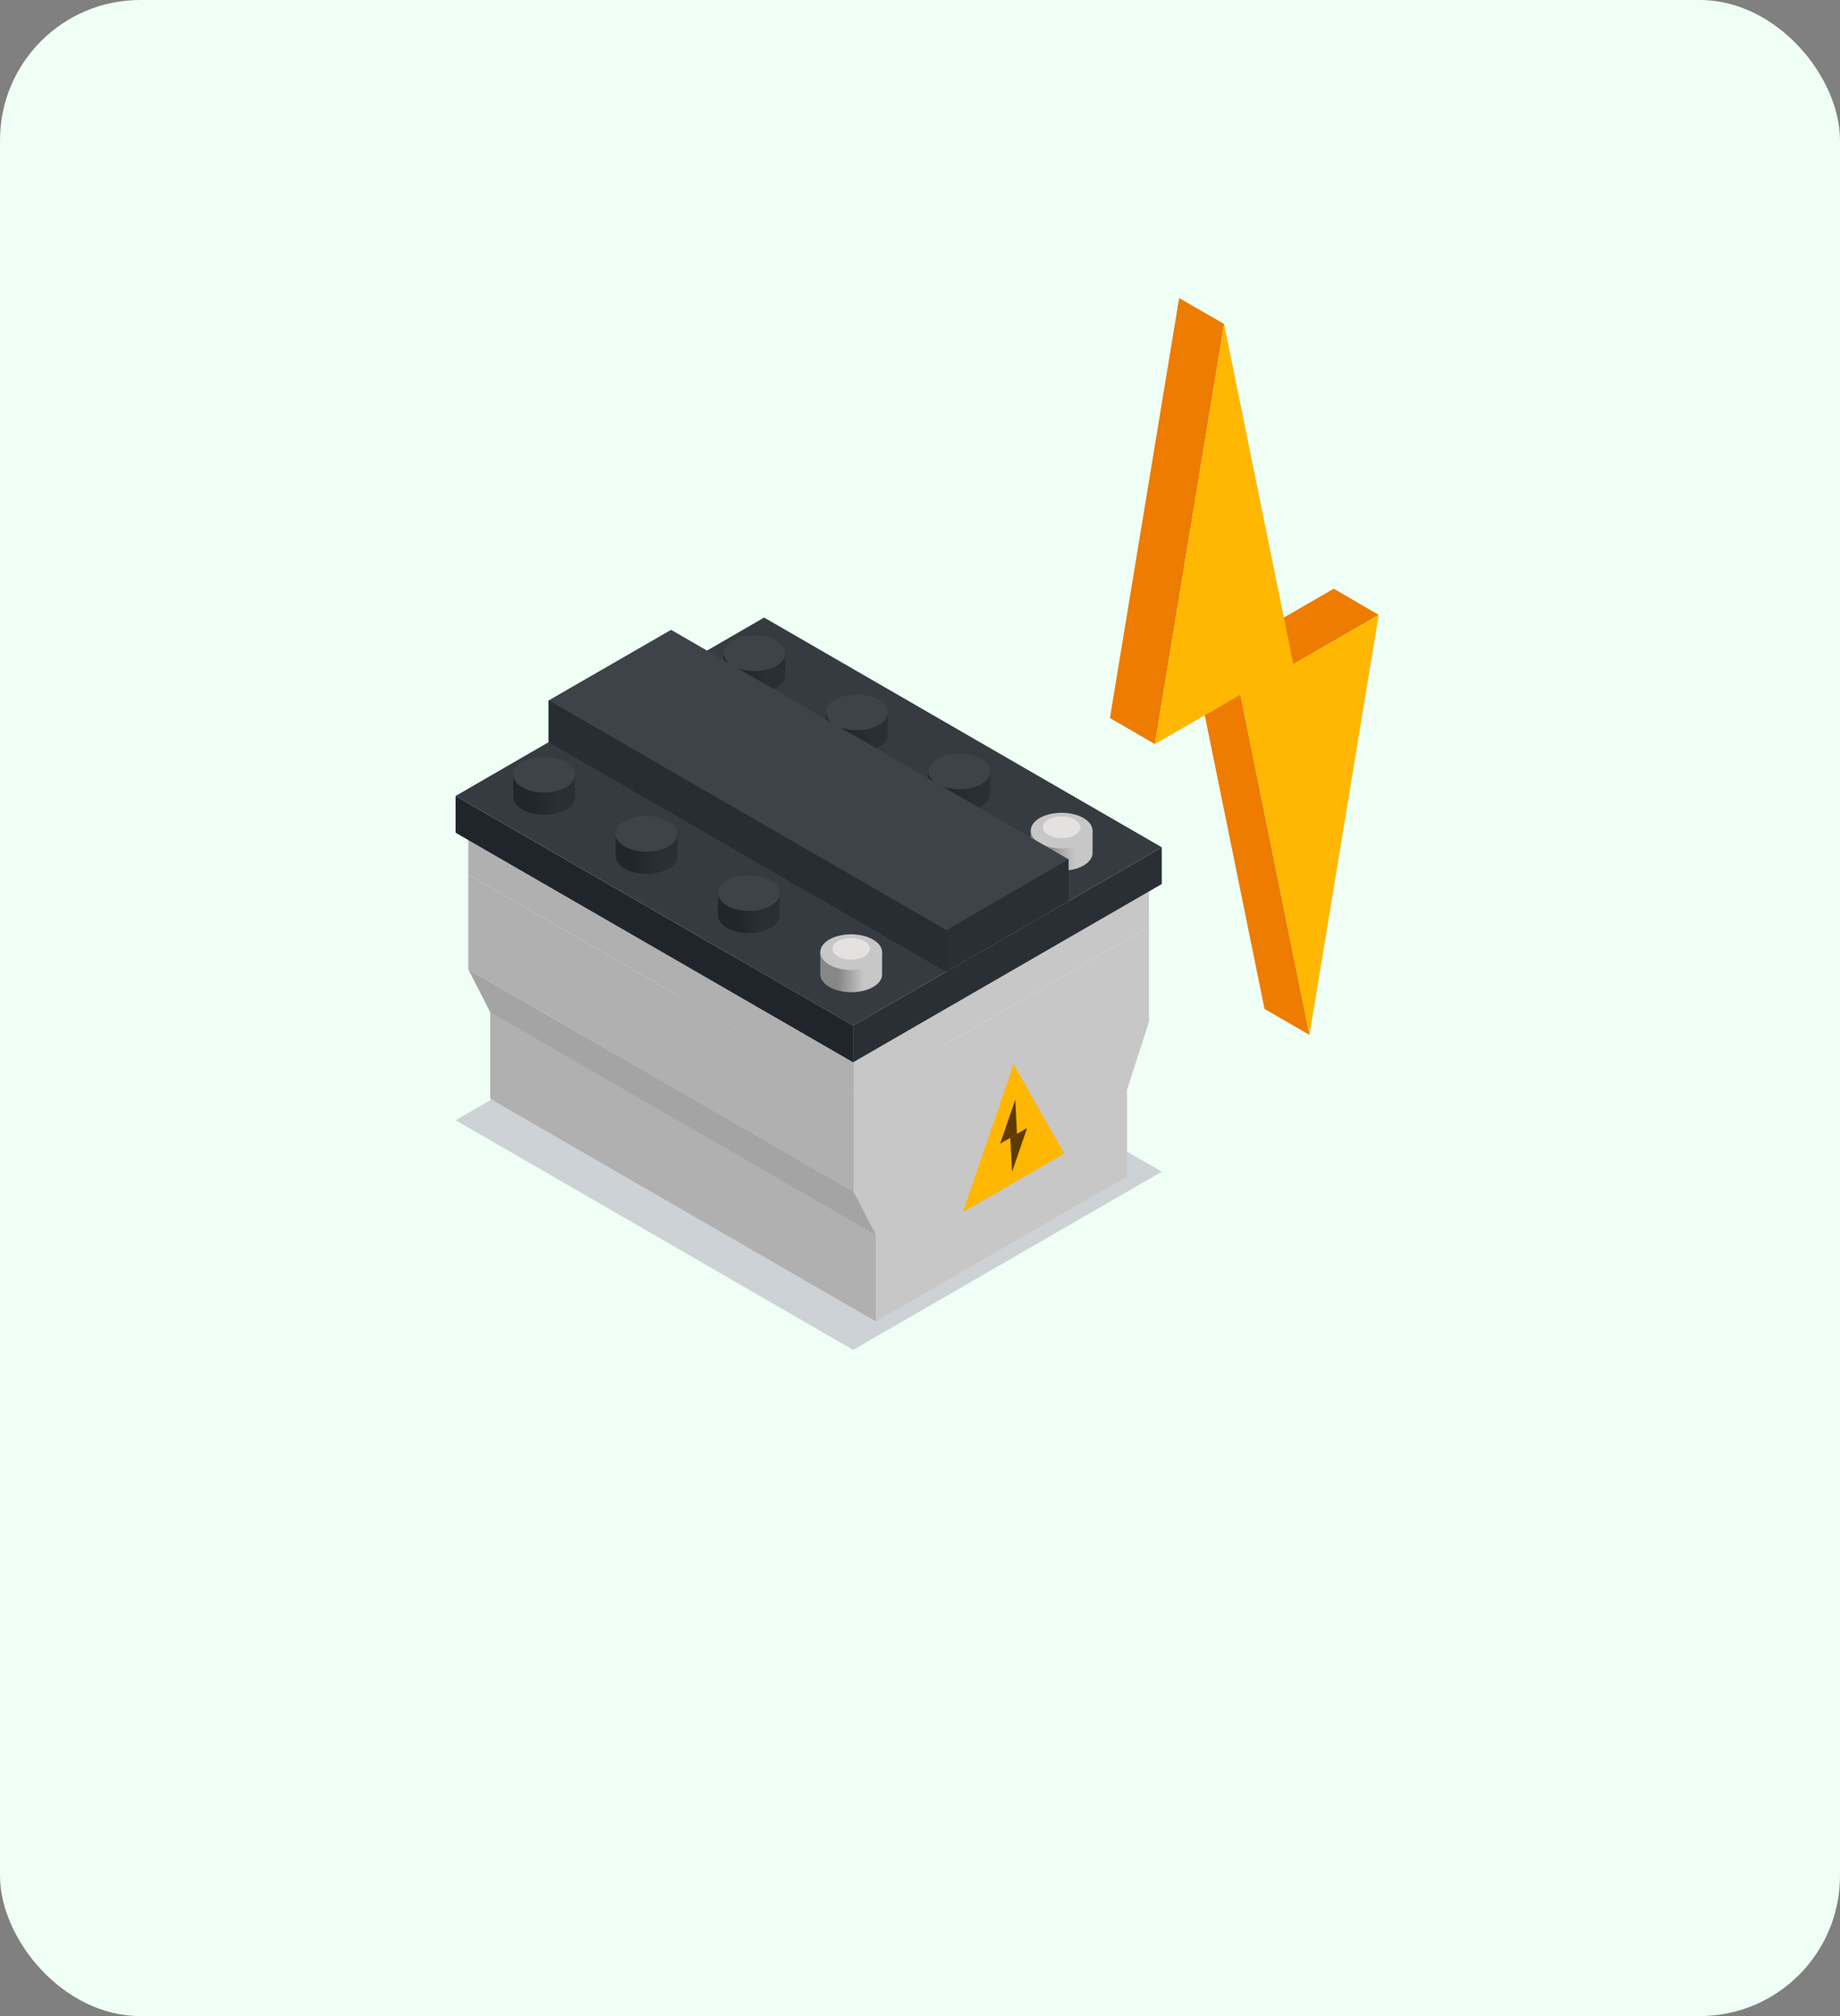<svg xmlns="http://www.w3.org/2000/svg" width="105" height="115" fill="none"><rect width="100%" height="100%" fill="#808080" stroke="none"/><rect width="105" height="115" fill="#EFFFF5" rx="8"></rect><path fill="#ED7C00" d="m67.288 17 2.567 1.483-3.95 23.96-2.566-1.483zM78.677 35.074l-2.567-1.491-7.9 4.565 2.575 1.483z"></path><path fill="#ED7C00" d="M74.727 59.034 72.16 57.55l-3.95-19.403 2.575 1.483z"></path><path fill="#FFB702" d="m69.855 18.483-3.95 23.96 7.9-4.557zM74.727 59.034l3.95-23.96-7.892 4.557z"></path><path fill="#CDD2D6" d="M48.684 77 26 63.898l17.605-10.166 22.692 13.102z" style="mix-blend-mode:multiply"></path><path fill="#B0B0B0" d="m49.983 69.977-22.008-12.71v5.41l22.008 12.702zM48.73 62.584 26.723 49.882v5.41L48.73 67.994z"></path><path fill="#A4A4A4" d="M49.983 70.438 27.975 57.735l-1.253-2.443L48.73 67.994z"></path><path fill="#C7C7C7" d="M65.567 58.273v-5.41l-16.836 9.721v5.41l1.252 2.444v4.94l14.332-8.275V62.16z"></path><path fill="#FFB702" d="m57.844 60.701-2.897 8.446 5.786-3.343z"></path><path fill="#5E3B00" d="m57.936 62.73-.86 2.505.96-.553z"></path><path fill="#5E3B00" d="m57.752 66.849.86-2.505-.96.553z"></path><path fill="#B0B0B0" d="m48.723 60.233-22-12.703v2.352L48.73 62.584z"></path><path fill="#C7C7C7" d="m65.567 52.863-.008-2.351-16.836 9.72.007 2.352z"></path><path fill="#2A2F35" d="M48.684 60.594v-2.098L66.297 48.33v2.097z"></path><path fill="#20252B" d="M48.684 60.594v-2.098L26 45.402V47.5z"></path><path fill="#363B41" d="M48.684 58.496 26 45.402l17.605-10.175L66.297 48.33z"></path><path fill="url(#a)" d="M41.292 37.256v1.268c0 .561.791 1.022 1.767 1.022s1.76-.453 1.76-1.014v-1.268h-3.527z"></path><path fill="url(#b)" d="M47.132 40.63v1.268c0 .56.792 1.022 1.768 1.022s1.76-.453 1.76-1.014v-1.268h-3.528z"></path><path fill="url(#c)" d="M52.98 44.003v1.268c0 .561.792 1.022 1.767 1.022.976 0 1.76-.453 1.76-1.014V44.01H52.98z"></path><path fill="#3E4349" d="M44.82 37.264c0 .56-.785 1.014-1.76 1.014-.977 0-1.768-.461-1.768-1.022s.784-1.014 1.76-1.014 1.767.46 1.767 1.022M50.66 40.637c0 .561-.784 1.015-1.76 1.015s-1.768-.462-1.768-1.022c0-.561.784-1.015 1.76-1.015s1.767.461 1.767 1.022M55.992 44.726c-.683.4-1.805.391-2.49 0-.683-.392-.691-1.046-.007-1.437.684-.4 1.806-.392 2.49 0 .684.391.691 1.045.007 1.436"></path><path fill="url(#d)" d="M58.82 47.377v1.268c0 .56.792 1.022 1.767 1.022.976 0 1.76-.454 1.76-1.015v-1.268H58.82z"></path><path fill="#C7C7C7" d="M62.347 47.384c0 .561-.784 1.015-1.76 1.015-.975 0-1.767-.461-1.767-1.022s.784-1.015 1.76-1.015 1.767.461 1.767 1.022"></path><path fill="#E4E1E0" d="M61.656 47.192c0 .346-.477.623-1.069.615-.591 0-1.075-.277-1.075-.623 0-.345.476-.622 1.068-.614.592 0 1.076.276 1.076.622"></path><path fill="#2A2F35" d="M53.995 55.43 31.31 42.328v-2.374l29.67 9.067v2.375z"></path><path fill="#3E4349" d="M53.995 53.055 31.31 39.953l6.985-4.026L60.98 49.02z"></path><path fill="#282D33" d="M53.995 53.056 31.31 39.954v2.374L53.995 55.43z"></path><path fill="url(#e)" d="M29.289 44.188v1.267c0 .561.791 1.023 1.767 1.023s1.76-.454 1.76-1.015v-1.268h-3.527z"></path><path fill="url(#f)" d="M35.129 47.561v1.268c0 .56.791 1.022 1.767 1.022s1.76-.453 1.76-1.014v-1.268H35.13z"></path><path fill="url(#g)" d="M40.97 50.935v1.267c0 .562.79 1.023 1.767 1.023s1.76-.454 1.76-1.015v-1.268h-3.528z"></path><path fill="url(#h)" d="M46.81 54.308v1.268c0 .561.791 1.022 1.767 1.022s1.76-.453 1.76-1.014v-1.268H46.81z"></path><path fill="#3E4349" d="M32.808 44.195c0 .561-.783 1.015-1.76 1.015-.975 0-1.767-.461-1.767-1.022s.784-1.015 1.76-1.015 1.767.461 1.767 1.022M38.649 47.569c0 .56-.784 1.014-1.76 1.014s-1.767-.46-1.767-1.022c0-.56.783-1.014 1.76-1.014.975 0 1.767.46 1.767 1.022M44.496 50.942c0 .561-.783 1.014-1.76 1.014-.975 0-1.767-.46-1.767-1.022 0-.56.784-1.014 1.76-1.014s1.767.461 1.767 1.022"></path><path fill="#C7C7C7" d="M50.337 54.316c0 .56-.784 1.014-1.76 1.014s-1.767-.461-1.767-1.022.783-1.014 1.76-1.014c.975 0 1.767.46 1.767 1.022"></path><path fill="#E4E1E0" d="M49.645 54.124c0 .345-.477.622-1.068.614-.592 0-1.076-.276-1.076-.622s.476-.623 1.068-.615c.592 0 1.076.277 1.076.623"></path><defs><linearGradient id="a" x1="41.292" x2="44.819" y1="38.401" y2="38.401" gradientUnits="userSpaceOnUse"><stop offset=".29" stop-color="#20262C"></stop><stop offset=".71" stop-color="#2A2F35"></stop></linearGradient><linearGradient id="b" x1="47.132" x2="50.659" y1="41.775" y2="41.775" gradientUnits="userSpaceOnUse"><stop offset=".29" stop-color="#20262C"></stop><stop offset=".71" stop-color="#2A2F35"></stop></linearGradient><linearGradient id="c" x1="52.98" x2="56.499" y1="45.148" y2="45.148" gradientUnits="userSpaceOnUse"><stop offset=".29" stop-color="#20262C"></stop><stop offset=".71" stop-color="#2A2F35"></stop></linearGradient><linearGradient id="d" x1="58.82" x2="62.347" y1="48.522" y2="48.522" gradientUnits="userSpaceOnUse"><stop offset=".29" stop-color="#878787"></stop><stop offset=".71" stop-color="#C7C7C7"></stop></linearGradient><linearGradient id="e" x1="29.289" x2="32.808" y1="45.333" y2="45.333" gradientUnits="userSpaceOnUse"><stop offset=".29" stop-color="#20262C"></stop><stop offset=".71" stop-color="#2A2F35"></stop></linearGradient><linearGradient id="f" x1="35.129" x2="38.648" y1="48.706" y2="48.706" gradientUnits="userSpaceOnUse"><stop offset=".29" stop-color="#20262C"></stop><stop offset=".71" stop-color="#2A2F35"></stop></linearGradient><linearGradient id="g" x1="40.969" x2="44.496" y1="52.08" y2="52.08" gradientUnits="userSpaceOnUse"><stop offset=".29" stop-color="#20262C"></stop><stop offset=".71" stop-color="#2A2F35"></stop></linearGradient><linearGradient id="h" x1="46.81" x2="50.337" y1="55.453" y2="55.453" gradientUnits="userSpaceOnUse"><stop offset=".29" stop-color="#878787"></stop><stop offset=".71" stop-color="#C7C7C7"></stop></linearGradient></defs></svg>